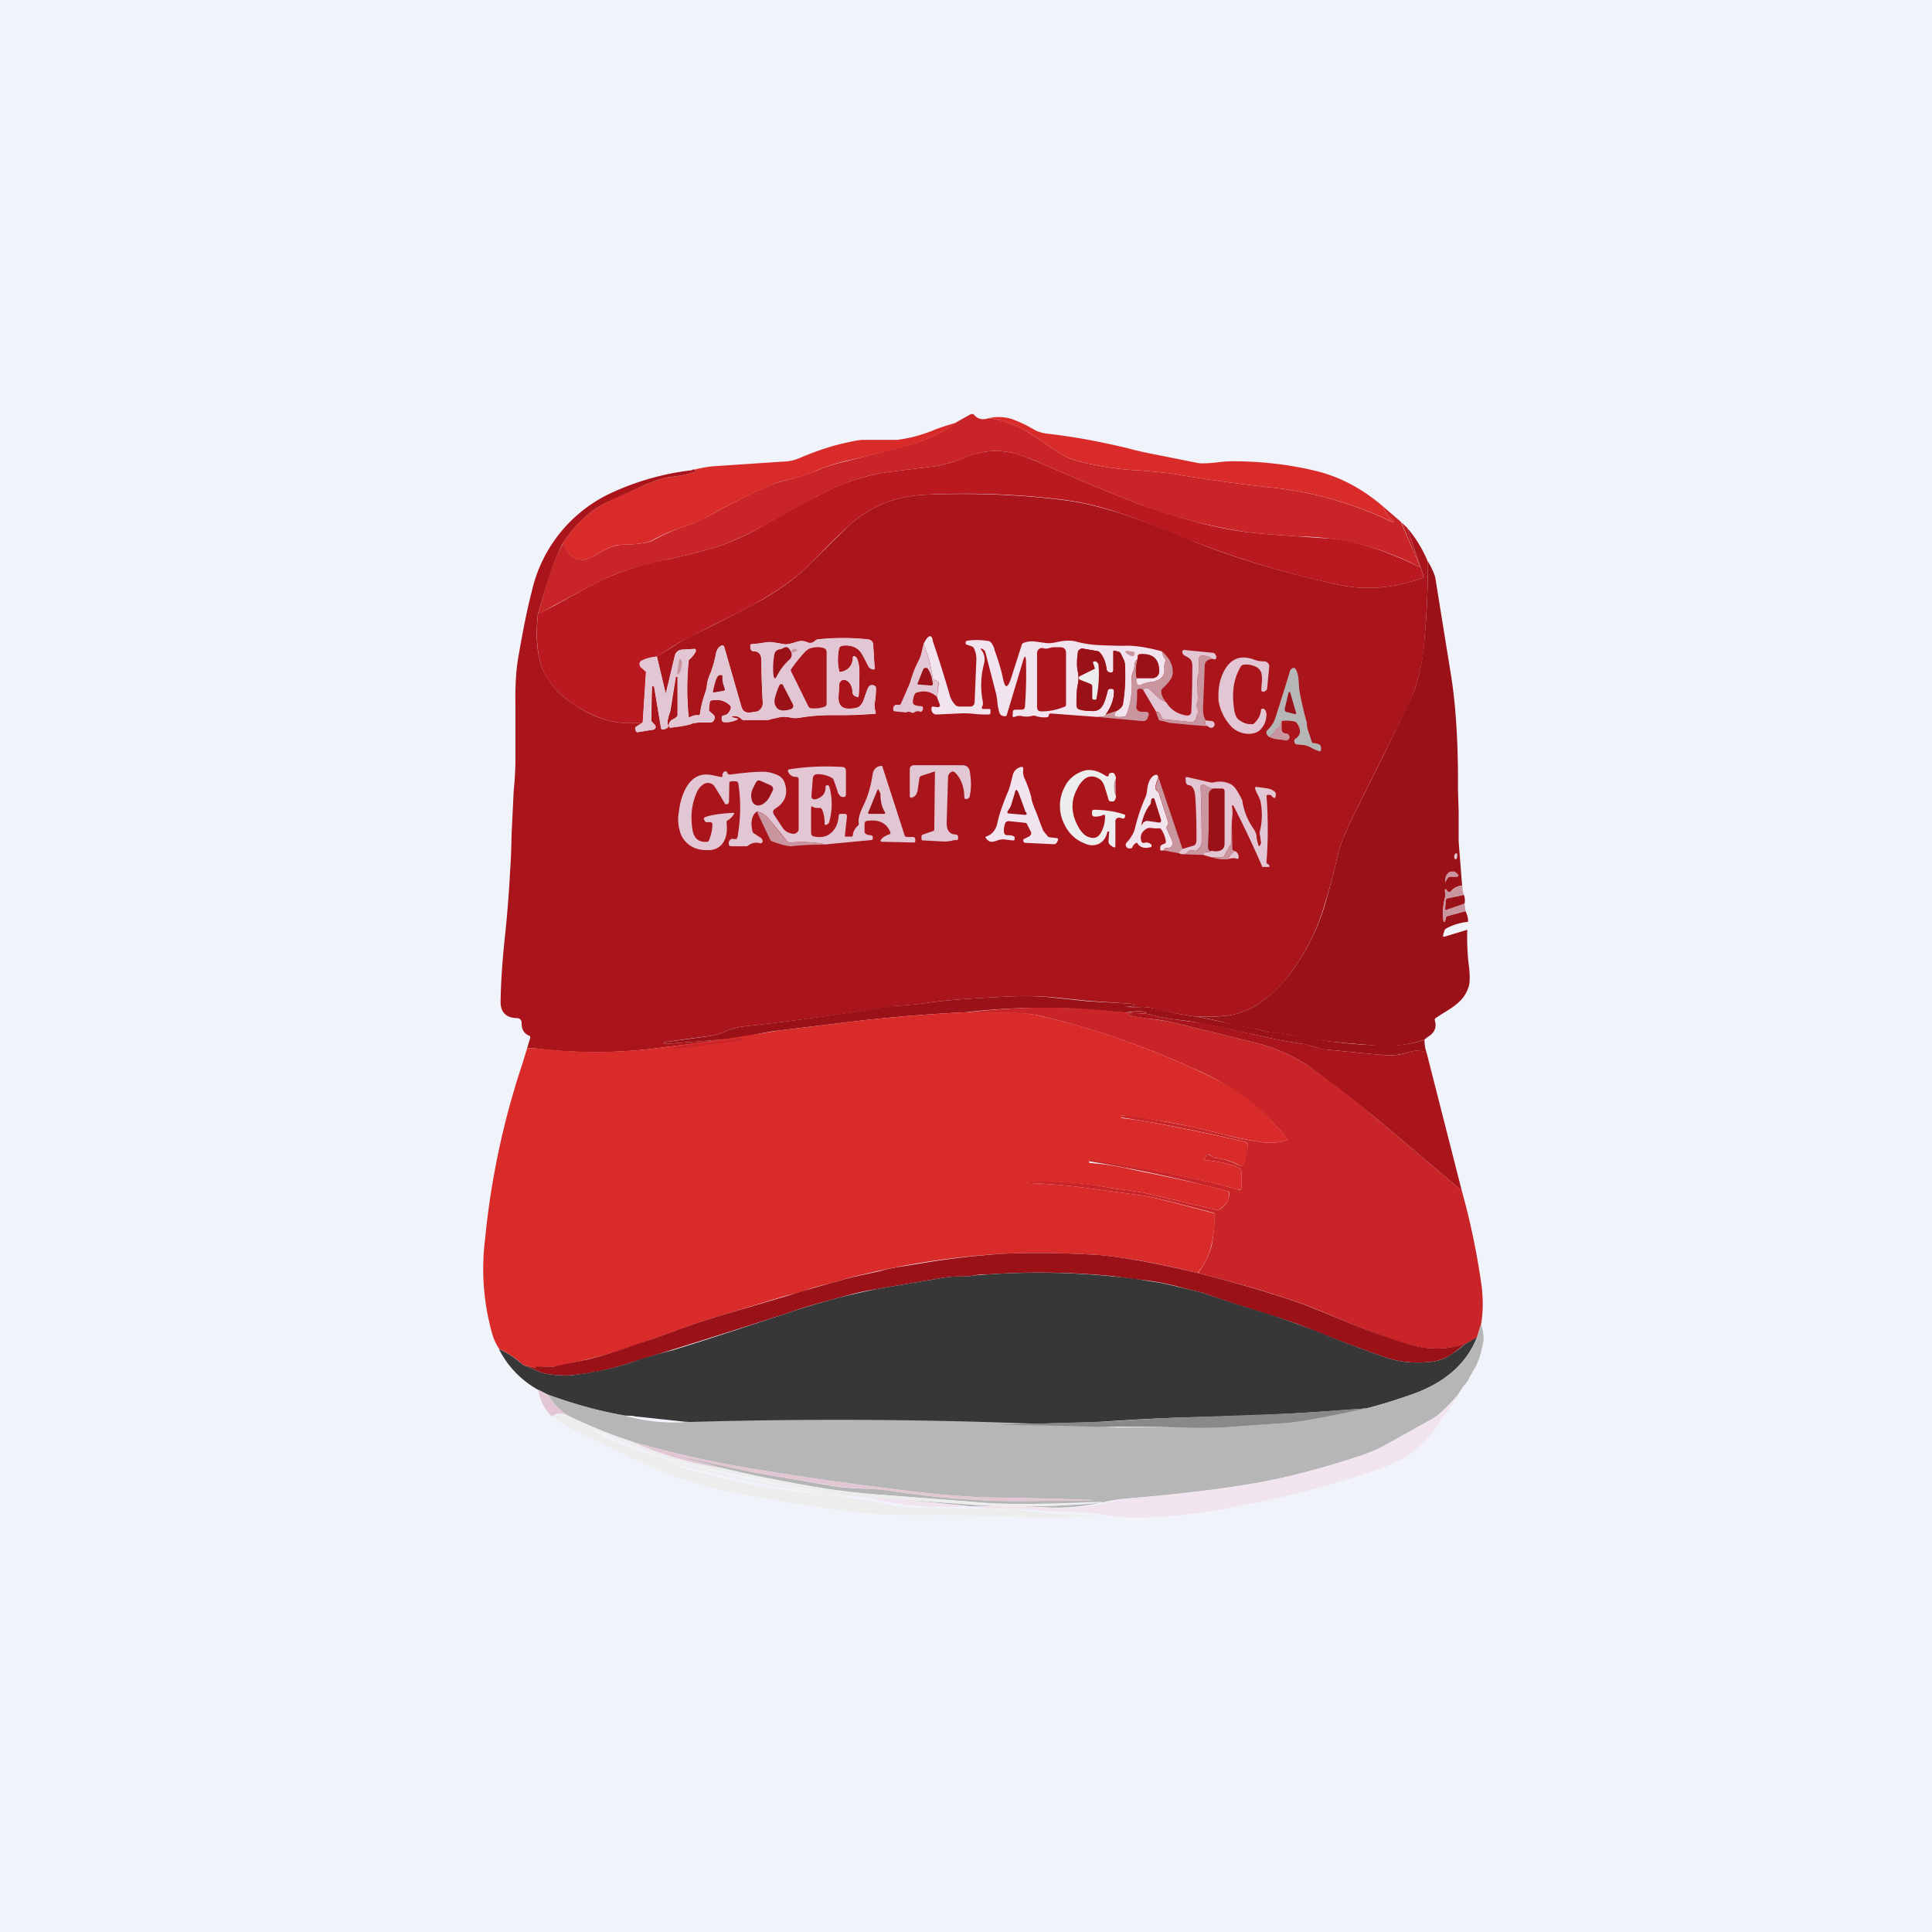 <!-- by TradingView --><svg width="56" height="56" viewBox="0 0 56 56" xmlns="http://www.w3.org/2000/svg"><path fill="#F0F3FA" d="M0 0h56v56H0z"/><path d="M28.66 12.12c.44.06.85.22 1.21.45l.64.43c.25.18.47.29.64.34a8.8 8.8 0 0 0 1.94.3c.46.04.8.07 1.02.11.73.13 1.6.25 2.63.37a10.54 10.54 0 0 1 3.5.96c.2.1.22.07.05-.07a.7.7 0 0 1-.19-.32l.5.43.56 1.29c0 .02 0 .03-.03.02a7.63 7.63 0 0 0-3.48-.88c-.73-.05-1.23-.09-1.53-.13a15.2 15.2 0 0 1-3.13-.82c-.6-.23-1.53-.61-2.77-1.15a5.32 5.32 0 0 0-.86-.32c-.44-.1-.88-.07-1.3.1-.4.16-.73.25-1 .29-.8.1-1.33.16-1.56.2-.53.1-1.14.31-1.81.66l-1.75.96c-.39.21-.8.39-1.23.53-.33.1-.78.22-1.35.34-.83.18-1.46.38-1.9.6a55.26 55.26 0 0 0-1.87 1l.13-.45c.2-.73.4-1.26.6-1.61.15.35.36.5.63.47a1 1 0 0 0 .33-.14c.3-.19.55-.28.73-.29.44-.01.73-.05.86-.1l.25-.13c.26-.13.46-.21.6-.26.36-.12.62-.23.78-.32a22 22 0 0 1 1.6-.82c.25-.12.51-.2.79-.27.3-.07.57-.16.79-.25.24-.11.53-.2.89-.28l1.63-.42c.62-.16 1.13-.4 1.52-.7l.39-.22c.05-.03.1-.03.14.02.1.11.24.14.41.08Z" fill="#C92428"/><path d="M40.1 14.69a.7.7 0 0 0 .19.32c.17.14.16.17-.04.07a10.55 10.55 0 0 0-3.5-.96c-1.04-.12-1.91-.24-2.64-.37-.22-.04-.56-.07-1.02-.11a8.8 8.8 0 0 1-1.93-.3c-.18-.05-.4-.16-.65-.34l-.64-.43a3.1 3.1 0 0 0-1.2-.45c.21-.05.43-.04.64.02a3.5 3.5 0 0 1 .64.3c.12.07.25.11.4.13.72.08 1.5.22 2.37.43.36.1.7.16 1 .22l1 .2c.1.02.27.01.5-.01.21-.03.38-.04.5-.04.87 0 1.66.1 2.38.27.73.17 1.4.53 2 1.05ZM27.72 12.25c-.4.3-.9.53-1.52.7-.67.17-1.22.31-1.63.4a4.9 4.9 0 0 0-.9.29c-.21.1-.47.18-.78.25-.27.06-.53.15-.78.27-.6.28-1.14.55-1.61.82-.16.1-.42.2-.78.32a5.13 5.13 0 0 0-.85.38c-.13.06-.41.1-.86.11-.18 0-.43.1-.73.29a1 1 0 0 1-.33.14c-.27.04-.48-.12-.64-.47.39-.6.85-1 1.39-1.26a30.58 30.58 0 0 0 1-.44l.18-.07c.23-.09.4-.14.53-.15.26-.03.49-.07.7-.14.08-.02.08-.05 0-.08l-.06.02c.28-.07.51-.11.7-.12l1.94-.13c.17 0 .33-.04.48-.1.42-.18.8-.31 1.15-.4.34-.08.57-.13.7-.13H26c.33-.04.7-.13 1.08-.29a6.38 6.38 0 0 1 .65-.21Z" fill="#D92C2A"/><path d="m40.6 15.12.19.18.47 1.4c.01.02 0 .04-.02.05-.83.3-1.64.37-2.44.2a26.57 26.57 0 0 1-4.71-1.46c-.68-.28-1.2-.47-1.55-.59a8.83 8.83 0 0 0-1.6-.4 23.2 23.2 0 0 0-4.12-.16c-.88.04-1.64.35-2.27.95-.19.17-.55.53-1.1 1.08-.32.33-.77.66-1.33.99-.32.2-.82.45-1.49.78l-.88.45c-.1.06-.34.2-.7.44-.19.02-.34.06-.45.12a.1.1 0 0 0-.06.1c0 .04.02.08.06.11l.11.1c.01 0 .02.02.01.05l-.09 1.43c-.5.06-.97 0-1.4-.2a3.45 3.45 0 0 1-.89-.54c-.29-.25-.5-.52-.61-.8-.16-.39-.2-.92-.14-1.6l.49-.25c.71-.4 1.18-.64 1.39-.75a8.29 8.29 0 0 1 1.89-.59c.57-.12 1.02-.24 1.35-.34a6.8 6.8 0 0 0 1.23-.53c.94-.53 1.53-.85 1.75-.96a6.44 6.44 0 0 1 1.81-.66c.23-.04.75-.1 1.57-.2.26-.04.6-.13.98-.29.43-.17.87-.2 1.31-.1.21.05.5.16.86.32 1.24.54 2.17.92 2.77 1.15 1.17.42 2.2.7 3.13.82.3.04.8.08 1.53.13l.88.06c.76.07 1.63.34 2.6.82.03.01.04 0 .03-.02l-.55-1.29Z" fill="#BA1A1F"/><path d="M20.05 13.63c.03-.02.05-.03.06-.02.08.03.08.06 0 .08-.21.07-.44.11-.7.14-.12.01-.3.06-.53.15l-.18.07a30.58 30.58 0 0 1-1 .45c-.54.24-1 .66-1.39 1.25-.18.35-.38.88-.59 1.61l-.13.44c-.07.68-.02 1.21.14 1.6.12.28.32.55.61.8.26.21.55.4.88.54.44.2.91.26 1.41.2l-.2.13c-.02.03-.03.06 0 .1v.02c.01.03.04.04.07.03l.43-.07c.03 0 .05-.02.07-.05a.08.08 0 0 0-.02-.09l-.1-.11a35.16 35.16 0 0 1 .02-.99c0-.02 0-.03.02-.03s.03 0 .04.03l.2 1.19c0 .03.02.04.05.04.07 0 .11-.02.14-.05a.07.07 0 0 0 .01-.08c-.02-.06-.01-.15.03-.28l.04-.11a235.9 235.9 0 0 1 .16-1l.02-.01.03.01v1.1c0 .03-.01.06-.04.07a.4.4 0 0 1-.07.05.25.25 0 0 0-.11.08.17.17 0 0 0-.03.13c0 .03.03.05.06.04.31-.04.5-.07.57-.1.09-.04.22-.05.4-.05h.17c.06 0 .1-.04.12-.1.02-.05 0-.1-.05-.14l-.08-.07a.08.08 0 0 1-.03-.08l.02-.18c0-.04.02-.06.06-.07.23-.04.41.02.54.16.02.02.02.05.01.08-.04.12-.1.18-.2.2-.04 0-.05.02-.06.05v.08c.01.03.03.05.06.06.1.01.22 0 .36-.06.06-.02.06-.04 0-.05l-.11-.03-.02-.01c0-.01 0-.02.02-.02.1-.02.18.01.26.08a.1.1 0 0 0 .07.03h.59c.07 0 .14 0 .22-.03l.22-.05a.8.8 0 0 1 .3 0c.1.03.21.03.31.01.3-.05.6-.07.93-.07a12.95 12.95 0 0 0 1.22-.04c.03 0 .04-.01.03-.04l-.01-.05a.53.53 0 0 1-.02-.2c.03-.17.04-.32.04-.45a.07.07 0 0 0-.04-.07c-.05-.03-.1-.03-.14 0-.03.02-.05.06-.07.12l-.11.3c-.04.1-.1.17-.16.2a.75.75 0 0 1-.28.04c-.14 0-.23-.06-.27-.18-.02-.07-.02-.2 0-.37v-.13c0-.07.04-.12.1-.15.05-.02.1 0 .16.04.08.07.12.17.13.3 0 .06.02.1.07.12l.04.02c.04.03.07.02.07-.04.02-.3.02-.51.02-.63 0-.18-.02-.33-.07-.43-.02-.04-.05-.06-.07-.07-.04 0-.05.01-.05.05-.01.22-.12.35-.33.4-.04.02-.07 0-.07-.04-.05-.22-.04-.43 0-.64a.1.1 0 0 1 .06-.06c.03-.02.1-.03.2-.02.18.02.31.1.4.23l.19.37c.02.04.06.07.12.09.05.01.07 0 .06-.05l-.04-.65c0-.1-.06-.16-.16-.17a7.02 7.02 0 0 0-1.44 0 .13.13 0 0 0-.08.04.2.2 0 0 1-.23.05.4.4 0 0 0-.29-.02c-.2.06-.32.09-.39.07l-.3-.05c-.08-.02-.2 0-.35.02l-.26.03c-.05 0-.07.02-.06.07v.04c.01.07.05.1.12.1.13 0 .2.1.2.27 0 .49.02.9.04 1.23 0 .06-.02.12-.05.16a.23.23 0 0 1-.15.09l-.14.02c-.15.02-.24-.03-.28-.17l-.5-1.74c-.02-.03-.04-.04-.06-.03-.09.03-.14.1-.17.2-.05.26-.11.48-.2.68-.04.1-.07.22-.08.36l-.08.27c-.05.14-.08.3-.11.47 0 .04-.03.05-.06.04-.06 0-.13.01-.22.05-.03.02-.05.01-.05-.03a8.16 8.16 0 0 1 0-1.57c0-.02 0-.05.03-.07a.8.8 0 0 0 .18-.23v-.05a.04.04 0 0 0-.05-.02l-.35.02c-.11.01-.18.07-.21.18l-.25 1.07c-.01.02-.02.02-.02 0l-.25-1.05.71-.44c.17-.1.47-.24.89-.45.66-.33 1.16-.59 1.49-.78.56-.33 1-.66 1.32-.99l1.1-1.08c.63-.6 1.39-.91 2.27-.95 1.46-.06 2.83 0 4.12.17.49.07 1.02.2 1.6.39a28.63 28.63 0 0 1 2.15.83c1.21.48 2.59.89 4.11 1.22.8.17 1.61.1 2.44-.2.03 0 .03-.03.02-.06l-.47-1.39c.25.3.45.62.6.99 0 .74-.03 1.48-.1 2.23a5.33 5.33 0 0 1-.46 1.9l-1.52 3.06c-.28.55-.45.97-.52 1.25-.14.6-.27 1.1-.4 1.5-.21.73-.56 1.41-1.03 2.04-.23.3-.49.55-.79.76a2.2 2.2 0 0 1-1 .41 6.5 6.5 0 0 1-.96.02 11.6 11.6 0 0 1-1.06-.2c-.2-.06-.37-.08-.5-.07a2.92 2.92 0 0 1-.31-.01c.2-.04.2-.07-.01-.09l-1.2-.08-.96-.1a9.79 9.79 0 0 0-1.44-.02c-1.06.05-1.81.11-2.26.18a9.37 9.37 0 0 1-.98.09 76.8 76.8 0 0 1-4.32.59c-.18.02-.35.06-.5.13-.2.08-.36.13-.5.15a56.3 56.3 0 0 0-1.32.18v.03l.02.02 1.69-.13c-.58.09-1.17.16-1.75.23a14.2 14.2 0 0 1-3.69.03l-.24-.01.09-.3c0-.02 0-.05-.03-.06-.15-.06-.22-.18-.22-.36 0-.1-.05-.15-.15-.15-.31-.01-.47-.18-.46-.5.01-.55.05-1.12.11-1.72a35.46 35.46 0 0 0 .17-2.12c.02-.24.03-.58.04-1.02l.06-1.23c.03-.3.05-.6.05-.91v-1.58c-.01-.56.02-1.04.09-1.42.13-.74.25-1.36.38-1.85a4.15 4.15 0 0 1 2.37-2.9 7.64 7.64 0 0 1 2.27-.63Z" fill="#AA151C"/><path d="M41.4 16.29c.13.23.2.4.21.5l.44 2.73c.15.91.22 2.04.21 3.38l.02.64V24.39l.1 1.28a.46.46 0 0 0-.33.17c-.02.02-.04.02-.07.01a.12.12 0 0 1-.05-.05c-.03-.04-.04-.04-.05.01l.01.1v.08a1.8 1.8 0 0 0-.05.7l.01.03c.02 0 .03 0 .03-.02l.03-.09c0-.03.02-.05.05-.06l.52-.14c.05.11.08.21.07.31-.19.02-.38.07-.57.16-.06.03-.1.05-.11.09a.96.96 0 0 0-.04.14c-.01.03 0 .05.04.04l.66-.2c-.01.33 0 .66.04.99.04.31.04.53 0 .66-.06.18-.15.33-.29.45-.08.08-.22.18-.42.3l-.25.16c-.02.02-.03.04-.02.07.06.2-.01.36-.21.48l-.1.08a3.6 3.6 0 0 1-1.57.15c-.96-.07-1.67-.15-2.12-.25-.3-.07-.52-.1-.68-.1-.11-.01-.23-.03-.34-.08l-.35-.07a5.19 5.19 0 0 1-.53-.1c-.35-.1-.7-.17-1.08-.23.39.02.7.01.96-.02a2.2 2.2 0 0 0 1-.41c.3-.21.56-.47.79-.76.47-.63.82-1.3 1.04-2.04.12-.4.25-.9.39-1.5.07-.28.24-.7.52-1.25.49-.98 1-2 1.51-3.07.26-.51.41-1.14.47-1.9.07-.74.1-1.48.1-2.22Z" fill="#9A1218"/><path d="M33.68 18.88c.02.1.05.17.09.22.02.02.02.05.01.07a.4.4 0 0 0-.03.2c.02.23-.11.36-.39.4a.9.9 0 0 0-.3.09c-.03.01-.06 0-.08-.01-.05-.05-.06-.12-.03-.2h.44a.2.2 0 0 0 .15-.05.2.2 0 0 0 .06-.14c0-.37-.2-.53-.57-.5-.03.01-.04.03-.05.05l-.01.1a.17.17 0 0 0-.08.14l-.02.14-.02.06a.56.56 0 0 0-.05.2c.03.38-.02.74-.15 1.07a.07.07 0 0 1-.06.05c-.27.04-.35-.01-.24-.15.12-.07.18-.13.2-.2a5.04 5.04 0 0 0 .04-1.26l-.1-.21a.12.12 0 0 0-.08-.06.67.67 0 0 0-.1-.03c-.03 0-.04 0-.04.03v.54l-.03.06a.07.07 0 0 1-.06 0c-.05 0-.08-.03-.1-.07l-.02-.12a.76.76 0 0 0-.2-.4.15.15 0 0 0-.07-.03l-.4-.07c-.04 0-.07 0-.1.03a.13.13 0 0 0-.05.1c-.03.22-.03.4 0 .53s.03.26 0 .38c-.03.13-.04.33-.04.6 0 .07.04.12.11.13.1.03.23.04.39.04a.3.3 0 0 0 .26-.16c.04-.06.08-.17.12-.32l.03-.12c.01-.02.03-.04.06-.05l.08.01c.03.01.04.04.04.07 0 .22-.08.45-.24.67 0 .05-.08.07-.26.07l-1.34-.1c-.02 0-.04.02-.05.04v.03c-.01.02-.03.04-.06.04-.1.01-.21 0-.33-.04a.15.15 0 0 0-.09 0 .67.67 0 0 1-.33 0h-.09l-.1.03c-.03.01-.05 0-.05-.03l.01-.12c0-.04.03-.06.08-.06h.17c.06 0 .1-.03.1-.1.03-.4.04-.83.03-1.25 0-.24-.04-.25-.1-.02l-.46 1.53c0 .02-.02.03-.05.03-.08 0-.14-.03-.16-.1a1.45 1.45 0 0 1-.06-.3 1.79 1.79 0 0 0-.05-.3l-.3-1.16c-.01-.04-.05-.07-.1-.1-.04 0-.05 0-.02.03.1.13.12.27.08.42-.1.38-.1.75-.03 1.1v.08l-.03.07c0 .03 0 .05.04.05h.18c.02 0 .03.01.03.03v.07c0 .04-.02.06-.06.06-.14 0-.28 0-.43-.02a2.49 2.49 0 0 0-.42-.01l-.65.03c-.1 0-.16-.07-.15-.18 0-.04.02-.05.05-.05l.14.02c.02 0 .03-.01.05-.03a.05.05 0 0 0 0-.05l-.08-.21.05-.4c0-.02 0-.03-.02-.05a.26.26 0 0 0-.1-.05.1.1 0 0 1-.06-.09 3.97 3.97 0 0 0-.26-.96 9 9 0 0 1 .07-.12c.1-.15.18-.13.2.05a34.15 34.15 0 0 1 .5 1.6c.04.11.1.2.18.27l.07.02h.32c.09 0 .13-.04.14-.13l.05-1.22a.72.72 0 0 0-.07-.34.1.1 0 0 0-.05-.05l-.14-.05c-.04 0-.06-.03-.05-.07 0-.03.03-.05.06-.05.2-.03.4-.02.6.01.07.01.12.09.17.22l.01.05c.12.33.2.6.24.81.06.3.13.3.23.02l.32-1a.1.1 0 0 1 .06-.05.7.7 0 0 1 .35-.03l.31.04c.07.01.17 0 .3-.03.22-.05.4-.05.53-.02.21.06.45.1.7.11a29.9 29.9 0 0 0 .68.02c.31-.02.69.04 1.13.16Z" fill="#F1E4EE"/><path d="m18.63 20.94.1-1.43c0-.03 0-.05-.02-.06l-.11-.09a.14.14 0 0 1-.06-.11.1.1 0 0 1 .06-.1c.12-.06.26-.1.44-.12l.25 1.05c0 .02 0 .02.01 0l.26-1.07c.03-.11.1-.17.21-.18l.35-.02c.02 0 .03 0 .04.02v.05a.8.8 0 0 1-.17.23.11.11 0 0 0-.04.07 8.16 8.16 0 0 0 0 1.57c.01.04.03.05.06.03a.37.37 0 0 1 .22-.05c.03.01.05 0 .06-.04.02-.18.06-.33.1-.47l.1-.27c0-.14.03-.26.07-.36.09-.2.15-.42.2-.68.03-.1.08-.17.16-.2.03 0 .05 0 .06.03l.5 1.74c.05.14.14.2.29.17l.14-.02c.06-.01.1-.04.14-.09.04-.04.06-.1.06-.16a28.6 28.6 0 0 1-.04-1.23c0-.17-.07-.26-.2-.27-.07 0-.1-.03-.12-.1v-.04c-.01-.05 0-.07.06-.07s.14 0 .26-.03c.15-.03.27-.04.34-.02l.31.05c.07.02.2 0 .39-.07a.4.4 0 0 1 .3.02.2.2 0 0 0 .22-.05.14.14 0 0 1 .08-.03c.47-.05.95-.06 1.44 0 .1 0 .15.06.16.16l.04.65c0 .05-.02.06-.06.05-.06-.02-.1-.05-.12-.09a4.23 4.23 0 0 0-.2-.37.47.47 0 0 0-.38-.23c-.1 0-.18 0-.21.02a.1.1 0 0 0-.06.06c-.04.2-.05.42 0 .64 0 .04.03.06.07.05.21-.06.32-.2.33-.41 0-.04.01-.05.04-.05s.06.03.08.07c.04.1.07.25.07.43 0 .12 0 .33-.02.63 0 .06-.03.07-.07.04l-.05-.02a.13.13 0 0 1-.06-.12c0-.13-.05-.23-.13-.3-.06-.04-.12-.06-.17-.04-.05.03-.08.08-.09.15v.13c-.02.18-.02.3 0 .37.04.12.13.18.26.18.14 0 .23-.01.29-.03.06-.04.12-.1.16-.21l.1-.3c.03-.06.05-.1.08-.12.04-.03.09-.03.14 0 .03.01.04.04.04.07 0 .13-.01.28-.04.45 0 .05 0 .12.02.2l.01.05c0 .03 0 .04-.03.04-.15 0-.35 0-.61.03h-.61c-.32 0-.63.03-.93.08a.8.8 0 0 1-.3 0 .79.79 0 0 0-.3-.01l-.23.05a.47.47 0 0 1-.22.03h-.6a.1.1 0 0 1-.06-.03.28.28 0 0 0-.26-.08l-.02.02.01.01.12.03c.06.01.06.03 0 .05a.67.67 0 0 1-.36.06.07.07 0 0 1-.06-.06v-.08c0-.03.02-.05.05-.05.1-.02.17-.08.21-.2a.08.08 0 0 0-.01-.08c-.13-.14-.3-.2-.54-.16-.04 0-.06.03-.06.07l-.02.18c0 .03 0 .06.03.08l.08.07c.05.04.07.09.05.14-.02.06-.06.1-.12.1h-.17c-.18 0-.31.01-.4.05a3.1 3.1 0 0 1-.57.1c-.03 0-.05 0-.06-.04 0-.05 0-.09.03-.13a.25.25 0 0 1 .1-.08.4.4 0 0 0 .08-.05.08.08 0 0 0 .04-.06v-1.1c0-.02-.01-.03-.03-.02h-.02l-.01.01a238.4 238.4 0 0 0-.19 1.11c-.04.13-.05.22-.03.28.01.03 0 .05-.01.08-.03.03-.07.04-.14.05-.03 0-.05-.01-.05-.04l-.2-1.2-.04-.02c-.02 0-.02 0-.03.03a35.3 35.3 0 0 0-.02.99l.1.11c.03.03.04.06.02.09a.08.08 0 0 1-.06.05l-.43.07c-.04 0-.06 0-.07-.03v-.02c-.03-.04-.02-.07 0-.1l.2-.13ZM27.16 20.2c-.16-.15-.36-.2-.6-.12a.09.09 0 0 0-.05.05.58.58 0 0 0-.05.23c0 .03.02.05.04.07.04.02.1.03.2.04.05 0 .06.04.05.09l-.01.02c-.01.05-.04.06-.1.04a.17.17 0 0 0-.14.03.08.08 0 0 1-.09 0c-.05-.02-.1-.03-.13 0h-.02l-.32-.03c-.03 0-.05-.03-.05-.06 0-.05 0-.08.03-.1a.07.07 0 0 1 .07-.03h.09a.09.09 0 0 0 .04-.05l.12-.27.14-.33c.06-.22.14-.43.25-.64a.95.95 0 0 0 .08-.23l.06-.25c.13.32.21.64.26.96 0 .04.03.07.07.09l.09.05c.01.02.02.03.01.05l-.04.4Z" fill="#E2C6D4"/><path d="M22.93 19.4c.07-.1.17-.24.31-.4.1-.12.19-.2.26-.21a.63.63 0 0 1 .36-.01c.07.02.1.06.1.14v1.47c0 .05-.02.08-.07.1a.96.96 0 0 1-.37.04.1.1 0 0 1-.09-.06l-.5-1.01a.06.06 0 0 1 0-.06ZM30.53 18.76h.2c.1 0 .17.05.17.17v1.5c0 .02-.01.04-.03.05-.22.09-.44.14-.68.14-.09 0-.13-.04-.13-.13v-1.56c0-.05.02-.09.06-.12a.14.14 0 0 1 .13-.02c.06.02.13.01.21-.02l.07-.01Z" fill="#AA151C"/><path d="M22.7 18.79c.08-.06.15-.04.21.07.06.1.05.19-.04.27-.13.12-.25.27-.35.46-.05.1-.08.1-.1-.02-.02-.19-.01-.38.02-.57.01-.1.07-.17.17-.18a.2.2 0 0 0 .08-.03ZM32.35 20.62l-.3.09c.16-.22.24-.45.24-.67a.07.07 0 0 0-.04-.07.13.13 0 0 0-.08 0 .07.07 0 0 0-.06.04l-.03.12c-.04.15-.08.26-.12.32a.3.3 0 0 1-.26.16c-.16 0-.3-.01-.39-.04-.07-.01-.1-.06-.1-.13-.01-.27 0-.47.03-.6a.86.86 0 0 0 0-.38c-.03-.13-.03-.3 0-.54 0-.04.02-.07.05-.09a.12.12 0 0 1 .1-.03l.4.07c.03 0 .06.01.08.03.08.08.15.21.19.4l.02.12c.01.04.05.06.1.08l.06-.01a.07.07 0 0 0 .03-.06v-.54c0-.02 0-.03.04-.03l.1.03c.04 0 .06.03.08.06l.1.21.02.07c.02.45 0 .85-.07 1.18-.01.08-.08.14-.19.2Z" fill="#9A1218"/><path d="m23.08 18.87-.08.04c-.02.02-.04.01-.05-.02v-.03c0-.03.02-.04.04-.05h.09l.02.04s0 .02-.02.02Z" fill="#C9969F"/><path d="M35.13 19.1a.38.38 0 0 0-.29-.09c-.06 0-.09.04-.09.1.01.2 0 .35-.02.46a1 1 0 0 0-.02.33l.01.33c0 .02 0 .07-.03.17-.01.06 0 .12.04.19.01.02 0 .05 0 .07a.23.23 0 0 0-.06.15.1.1 0 0 1-.04.08.11.11 0 0 1-.09.04l-.8-.08c-.04 0-.07-.03-.08-.07-.02-.1-.07-.15-.15-.15l-.38-.64c.08-.07.17-.05.27.06.14.15.28.26.4.3.13.22.33.35.6.39.08 0 .12-.03.13-.1.02-.44.03-.87.03-1.31a.37.37 0 0 0-.04-.2.4.4 0 0 0-.15-.11.22.22 0 0 1-.08-.06.14.14 0 0 1-.02-.07c0-.03.02-.05.06-.05l.81.08c.05 0 .08.03.1.07a.1.1 0 0 1-.01.12c-.01.01-.04 0-.1-.02Z" fill="#E2C6D4"/><path d="M32.88 18.97c-.01.05-.04.06-.1.04-.11-.05-.17-.1-.16-.12 0-.03.08-.03.2 0 .06 0 .08.03.06.08ZM33.8 20.36a1.25 1.25 0 0 1-.4-.31c-.1-.1-.2-.13-.27-.06-.05-.03-.1-.03-.13-.02a.06.06 0 0 0-.04.06c0 .15 0 .29-.02.42-.02.14.07.2.25.18.09 0 .12.03.1.12l-.02.04c-.02.08-.08.12-.17.11l-1.31-.12c.18 0 .27-.02.26-.07l.3-.1c-.1.15-.03.2.24.16.03 0 .05-.02.06-.05.13-.33.18-.7.15-1.07l.05-.2.02-.06a.9.9 0 0 0 .02-.14c0-.06.03-.1.08-.13-.05.21-.06.39-.02.53-.03.08-.02.15.03.2.02.02.05.02.07 0a.9.9 0 0 1 .31-.08c.28-.04.4-.17.39-.4 0-.07 0-.14.03-.2a.07.07 0 0 0-.01-.07.54.54 0 0 1-.09-.22c.19.17.3.35.31.54a.4.4 0 0 1-.08.3c-.06.09-.14.17-.22.24a.09.09 0 0 0-.03.08c0 .1.05.2.14.32Z" fill="#C9969F"/><path d="M32.95 19.65c-.04-.14-.03-.32.02-.53l.01-.1c0-.03.02-.05.05-.05.38-.04.57.12.57.49a.2.2 0 0 1-.06.14.2.2 0 0 1-.15.06h-.44Z" fill="#9A1218"/><path d="M35.12 19.1c-.13.02-.2.09-.2.2l-.05 1.25c0 .13.02.24.08.33-.04.08-.01.14.07.17a31.85 31.85 0 0 1-1.14-.1 1.16 1.16 0 0 0-.24-.06.07.07 0 0 1-.06-.05l-.07-.2c.08 0 .13.04.15.14 0 .04.04.07.08.07l.8.08c.04 0 .07-.01.1-.04a.1.1 0 0 0 .03-.08c0-.05.01-.1.05-.15a.07.07 0 0 0 0-.07.27.27 0 0 1-.03-.2l.03-.16-.01-.33a1 1 0 0 1 .02-.33c.02-.11.03-.26.02-.46 0-.06.03-.1.1-.1.1 0 .2.02.27.08Z" fill="#C9969F"/><path d="M35.96 19.33c-.2.33-.26.74-.19 1.21.02.17.07.28.15.33.12.09.24.13.38.12.03 0 .05-.02.07-.04.1-.1.16-.21.18-.35 0-.06.04-.07.09-.05l.04.04.03.09c0 .16-.04.3-.12.4-.08.12-.2.18-.36.19a.72.72 0 0 1-.52-.19 1.43 1.43 0 0 1-.39-.77c-.02-.36.04-.67.2-.93.19-.3.46-.4.83-.26.1.04.2.05.3.05.04 0 .07.02.1.05.03.03.04.06.04.1l-.06.62a.1.1 0 0 1-.04.08.12.12 0 0 1-.07.03c-.04 0-.06-.02-.06-.06l.01-.17a.9.9 0 0 0-.01-.32c-.04-.1-.12-.18-.26-.21a.55.55 0 0 0-.27-.02.11.11 0 0 0-.07.06Z" fill="#E2C6D4"/><path d="M19.69 19.1c.07.01.09.08.07.2l-.02.08c-.02.12-.06.17-.12.16l.07-.43Z" fill="#C9969F"/><path d="m31.73 19.35-.04-.12c-.02-.04 0-.06.04-.06.03 0 .06.01.08.04a.1.1 0 0 1 .03.07c.03.33 0 .66-.06.97 0 .02-.01.03-.04.03h-.04c-.03 0-.04-.03-.04-.05v-.33c0-.04-.02-.07-.06-.08l-.3-.12a.05.05 0 0 1-.03-.05c0-.02.01-.04.03-.05l.4-.2c.03 0 .04-.03.03-.05Z" fill="#EDEDED"/><path d="m26.6 19.8.16-.4a.07.07 0 0 1 .07-.04c.03 0 .05 0 .07.03.08.13.12.27.14.43 0 .04-.02.05-.06.05l-.36-.03c-.03 0-.03-.02-.02-.04Z" fill="#9A1218"/><path d="M37.15 20.9c-.02.1-.06.18-.1.2a.16.16 0 0 0-.07.06.47.47 0 0 1-.2.2c-.08-.08-.1-.15-.04-.2a.84.84 0 0 0 .22-.33 86.55 86.55 0 0 0 .44-1.41c.08-.09.14-.08.18.02.04.1.06.2.06.27l.02.27a9.1 9.1 0 0 0 .22.97c0 .13.03.22.05.27l.09.27c0 .03.03.05.06.05.06 0 .1.02.14.03a.1.1 0 0 1 .07.1v.06c0 .04-.02.06-.06.04a1.16 1.16 0 0 1-.23-.1.6.6 0 0 0-.28-.08l-.12-.01a.08.08 0 0 1-.08-.07.08.08 0 0 1 .03-.1c.16-.1.17-.26.04-.45a.1.1 0 0 0-.05-.04.98.98 0 0 0-.4-.02Z" fill="#B6B6B6"/><path d="M20.94 19.7c0 .03.01.1.04.18l.03.1c0 .02 0 .03-.03.04l-.29.05c-.02 0-.03 0-.02-.03.03-.16.06-.28.1-.37.02-.06.06-.1.11-.1.04 0 .06 0 .06.04v.08ZM22.91 20.56c-.18.05-.3.04-.37-.02-.08-.08-.11-.18-.08-.3.04-.15.08-.27.13-.37a.06.06 0 0 1 .05-.04c.03 0 .05.01.06.04l.28.54c.03.07.01.12-.07.15ZM37.54 20.7l-.24-.06c-.05-.01-.07-.05-.06-.1l.1-.42c.02-.09.05-.09.07 0l.16.55c0 .02 0 .03-.03.02Z" fill="#9A1218"/><path d="M35.02 21.05c-.09-.03-.1-.09-.07-.17l.17.02a.1.1 0 0 1 .08.06.1.1 0 0 1-.02.1c-.04.05-.1.05-.16 0Z" fill="#E2C6D4"/><path d="M37.15 20.9v.22c0 .09.04.13.12.14a.1.1 0 0 1 .1.07c.02.04.01.07-.02.1s-.07.04-.11.03a1.25 1.25 0 0 0-.1-.02.9.9 0 0 1-.36-.08c.07-.03.14-.1.2-.2a.16.16 0 0 1 .06-.06c.05-.02.09-.1.1-.2Z" fill="#C9969F"/><path d="m27.1 22.36-.4.13c-.03.01-.04.03-.05.06l-.05.34c-.01.09-.05.16-.1.2l-.03.01c-.06.04-.1.03-.1-.04v-.75c0-.09.05-.13.13-.13h1.39c.12 0 .2.06.22.18.04.24.05.47 0 .7 0 .04-.02.06-.04.08a.1.1 0 0 1-.07.02c-.03 0-.05-.01-.05-.05 0-.3-.09-.52-.24-.69-.05-.05-.09-.07-.12-.05-.07.03-.11.09-.11.16l-.04 1.3c-.01.23.08.35.26.36.05 0 .07.03.07.08v.03c0 .03-.01.05-.04.05s-.09 0-.15.02a.97.97 0 0 1-.26.02l-.56-.03c-.04 0-.05-.02-.05-.05v-.06c0-.03.01-.05.04-.06l.29-.1c.02 0 .04-.02.04-.05l.02-1.67s0-.01 0 0ZM23.98 24.48c-.36-.07-.71-.09-1.05-.06a.13.13 0 0 1-.12-.05l-.51-.62a.63.63 0 0 0-.36-.23c-.15.11-.19.3-.13.57 0 .03.02.05.05.07l.2.13c.04.04.05.08.04.12-.02.03-.04.04-.07.03-.13-.03-.24-.01-.33.06a.12.12 0 0 1-.08.03h-.42c-.03 0-.06-.01-.07-.04-.02-.07 0-.12.05-.16a.08.08 0 0 1 .08-.01h.09l.03-.07c.09-.53.1-1.04.02-1.54a.07.07 0 0 0-.05-.06.45.45 0 0 0-.16 0c-.03 0-.05.02-.05.06l-.01.52c0 .04-.02.07-.05.08h-.06a9.89 9.89 0 0 0-.3-.5.22.22 0 0 0-.15-.11.23.23 0 0 0-.19.04.5.5 0 0 0-.17.2c-.16.34-.2.7-.14 1.1.04.26.18.38.42.36.03 0 .05-.01.06-.04.07-.18.1-.33.1-.47 0-.03-.02-.05-.05-.06h-.14l-.03-.03-.03-.06c0-.03.02-.05.05-.06.2-.07.47-.1.8-.12.03 0 .04.02.02.04a.48.48 0 0 1-.18.18.06.06 0 0 0-.03.06c.03.26-.01.46-.11.6a.48.48 0 0 1-.39.2c-.38.02-.64-.12-.8-.4a1.2 1.2 0 0 1-.08-.72c.03-.28.11-.52.22-.71.18-.3.43-.41.75-.34l.24.05c.04 0 .05 0 .05-.03 0-.07.02-.11.07-.13.03-.01.06 0 .07.04 0 .02.03.04.05.05h.05c.37-.05.68-.08.95-.08.14 0 .28.04.42.1.12.06.19.16.22.31.06.28-.04.5-.3.66-.07.05-.08.1-.03.18l.23.35c.07.12.18.18.32.2.04 0 .08-.01.11-.04a.13.13 0 0 0 .05-.1V22.6c0-.05-.02-.08-.07-.08-.12 0-.2-.06-.24-.16 0-.04 0-.06.04-.06.48-.08 1-.1 1.52-.07.08 0 .12.04.12.12v.67c0 .06-.03.09-.09.08-.06 0-.1-.04-.14-.12a5.5 5.5 0 0 0-.13-.38.13.13 0 0 0-.06-.06.84.84 0 0 0-.4-.1c-.08 0-.13.04-.14.12l-.04.51c0 .03 0 .06.03.08.02.02.05.02.08.02.2-.05.3-.17.3-.35 0-.04 0-.05.04-.06.03 0 .06.01.07.05.09.32.09.65 0 1-.01.05-.04.08-.09.1-.03 0-.05 0-.05-.04a.94.94 0 0 0-.07-.4c-.02-.04-.04-.05-.07-.05-.09 0-.15 0-.19-.03-.04-.03-.06-.01-.06.04v.71c0 .05.02.08.06.1.21.05.39.02.52-.1.13-.11.2-.27.22-.49 0-.04.02-.06.06-.06h.11c.05 0 .07.03.07.07l-.06.56c0 .02.01.03.02.03h.17c.02 0 .04-.02.04-.04.01-.1.06-.2.14-.27a.08.08 0 0 0 .03-.08c-.02-.12.03-.3.15-.54.12-.25.2-.53.25-.85.02-.16.1-.25.24-.27.02 0 .04 0 .05.03l.64 1.98c.01.04.04.05.08.05h.15c.06 0 .08.03.08.08v.03c0 .04-.02.06-.06.05l-.88-.02c-.07 0-.09-.03-.03-.09.04-.05.12-.09.22-.13.03 0 .03-.02.03-.05-.1-.26-.31-.38-.65-.34-.06 0-.1.03-.1.1v.22c0 .03.02.05.05.07.04.02.08.03.13.03.04 0 .06.03.06.07v.03c-.01.03-.02.04-.05.04l-1.27.12Z" fill="#E2C6D4"/><path d="m30.43 24.27.18.02c.05 0 .07.03.05.08l-.02.04c-.02.04-.05.06-.1.06l-.82-.04-.04-.01-.02-.04c0-.03 0-.05.02-.06l.14-.07c.07-.04.09-.1.05-.16l-.1-.2a.07.07 0 0 0-.06-.04l-.47-.05c-.05 0-.1.03-.11.08a.58.58 0 0 0-.03.23c0 .06.04.1.1.1.07 0 .13 0 .18.03.02 0 .03.02.03.04v.05c0 .02-.02.03-.05.03l-.27-.03a.5.5 0 0 0-.18.03.52.52 0 0 1-.17.04c-.06 0-.11-.04-.16-.1-.02-.03-.02-.05.02-.06.15-.05.25-.17.3-.34.05-.26.16-.58.32-.96.03-.05.07-.21.14-.49.03-.1.1-.18.23-.22h.05c.02.02.02.04.02.06a.5.5 0 0 0 .03.26c.1.21.16.4.2.55.01.1.06.25.14.43l.15.4.06.15.12.15a.1.1 0 0 0 .07.04Z" fill="#F1E4EE"/><path d="M32.35 22.55a.74.74 0 0 0 0 .53.3.3 0 0 1-.03.1.08.08 0 0 1-.05.05h-.09a.08.08 0 0 1-.05-.06 71.4 71.4 0 0 0-.1-.33c-.04-.14-.1-.23-.18-.27-.14-.09-.28-.08-.4 0a.8.8 0 0 0-.23.3c-.2.37-.17.75.06 1.14.09.14.18.23.3.26.15.05.27 0 .35-.17.06-.12.1-.26.1-.43 0-.05-.01-.06-.05-.05a.54.54 0 0 1-.25.05c-.05 0-.08-.03-.08-.09v-.03c0-.05.02-.08.07-.08.33.01.62.05.87.14.02 0 .03.02.02.04v.03c-.02.04-.04.06-.09.04a.25.25 0 0 0-.09-.02c-.07.01-.1.05-.1.1v.7c0 .06-.02.07-.05.06l-.05-.03c-.06-.04-.1-.08-.1-.13l.02-.3h-.04l-.02.03a.46.46 0 0 1-.24.33.47.47 0 0 1-.38 0c-.27-.1-.48-.28-.61-.55a1.17 1.17 0 0 1 0-1.1c.1-.21.27-.36.5-.45.2-.08.43-.04.68.12.06.04.1.03.1-.03 0-.03.03-.04.08-.05.03 0 .05 0 .07.02.03.03.04.07.06.13Z" fill="#EDEDED"/><path d="m33.57 22.53-.08.25v.08a.3.3 0 0 0 .07.09.1.1 0 0 1 .03.04l.27.85c.01.03 0 .05-.01.07-.04.04-.05.08-.02.14l.14.31c.03.07.02.12-.01.17-.04.04-.09.06-.16.05l-.03.01a.06.06 0 0 0-.03.06h-.05c-.04.01-.06 0-.06-.04v-.06a.1.1 0 0 1 .06-.07l.07-.03c.03-.02.04-.04.03-.08a.83.83 0 0 0-.13-.33.07.07 0 0 0-.07-.03h-.14c-.1-.02-.18-.02-.23.02-.13.08-.18.2-.14.34 0 .05.04.07.09.06a.2.2 0 0 1 .19.04c.02.01.02.03.02.05 0 .03-.02.04-.05.04-.16.04-.28 0-.35-.1-.01-.03-.04-.04-.06-.02a.26.26 0 0 0-.1.12c0 .02-.02.03-.05.03h-.05a.09.09 0 0 1-.08-.06.09.09 0 0 1 .01-.1c.14-.15.22-.3.25-.43.08-.33.18-.62.3-.89a.7.7 0 0 0 .05-.22c.03-.23.1-.37.23-.43h.04c.03 0 .05.03.05.07Z" fill="#F1E4EE"/><path d="M34.26 24.61a.4.4 0 0 0-.1.12l-.42-.08c0-.03.01-.05.03-.06h.03c.07 0 .12-.02.16-.06.03-.05.04-.1 0-.17-.03-.1-.08-.2-.13-.31-.03-.06-.02-.1.02-.14a.06.06 0 0 0 .01-.07L33.6 23a.1.1 0 0 0-.03-.04.3.3 0 0 1-.06-.09.11.11 0 0 1-.01-.08l.08-.25.7 2.08Z" fill="#C9969F"/><path d="M36.01 23.21c.04.28.14.53.29.76.07.1.11.19.12.24 0 .1.03.2.06.3 0 .02.02.02.04 0l.03-.07v-.02l-.04-.29a2 2 0 0 0 .02-.93l-.07-.16a.62.62 0 0 1-.08-.19c0-.03.01-.05.04-.04.25.03.4.05.44.08.08.04.12.08.12.12 0 .14-.04.16-.13.05 0-.01-.03-.02-.08-.02-.03 0-.05 0-.06.03a12.28 12.28 0 0 1 0 1.91c0 .04 0 .05.03.06a.1.1 0 0 1 .04.03c.03.04.02.06-.02.06h-.14c-.03 0-.05-.02-.05-.05a29.43 29.43 0 0 0-.82-1.73c-.04-.01-.05 0-.04.03.02.13.02.24 0 .35l-.02.68c0 .03-.01.06-.03.08l-.18.32a.08.08 0 0 1-.08.04h-.28l-.24-.07c0-.06.03-.08.11-.08.06 0 .1-.01.13-.04.24.04.37-.03.37-.2v-1.53c0-.05-.02-.07-.07-.07h-.25a.72.72 0 0 1-.26-.11.06.06 0 0 0-.07 0 .06.06 0 0 0-.04.05c.02.44.03.97.03 1.59 0 .1-.04.18-.13.25a.08.08 0 0 1-.07.02c-.1-.03-.17-.01-.22.05a.1.1 0 0 1-.07.04l-.08.01-.1-.03a.4.4 0 0 1 .1-.12l.34-.1a.1.1 0 0 0 .06-.06c.02-.04.02-.1.02-.18 0-.45-.01-.82-.03-1.11-.01-.25-.07-.38-.18-.4-.05 0-.08-.03-.1-.09v-.06c-.02-.07 0-.1.07-.08l.65.15h.08a.7.7 0 0 1 .52.06c.09.05.19.2.3.42l.02.05Z" fill="#E2C6D4"/><path d="M32.34 23.08a.75.75 0 0 1 0-.53v.53Z" fill="#C9969F"/><path d="M22.33 22.76c.08.04.1.1.06.17l-.07.14a.52.52 0 0 1-.2.23c-.08.05-.15.06-.22.03s-.11-.1-.12-.2c-.02-.09 0-.19.05-.29l.07-.14c.04-.08.09-.1.16-.06l.27.12Z" fill="#9A1218"/><path d="M35.17 22.86c-.09.03-.13.1-.13.18 0 .5 0 .99-.02 1.48 0 .11.03.16.1.14-.02.03-.06.04-.13.04-.08 0-.11.02-.1.08l-.63-.02.09-.01a.1.1 0 0 0 .06-.04c.05-.06.12-.08.22-.05.03 0 .05 0 .08-.02a.33.33 0 0 0 .12-.25c0-.62-.01-1.15-.03-1.59 0-.02.01-.05.04-.06a.06.06 0 0 1 .07 0c.08.06.17.1.26.12Z" fill="#C9969F"/><path d="M35.12 24.66c-.07.02-.1-.03-.1-.14.02-.5.02-.99.02-1.48 0-.09.04-.15.13-.18h.25c.05 0 .07.02.07.07v1.53c0 .17-.13.24-.37.2ZM25.52 23.02c0 .2.04.38.13.52.02.04 0 .05-.03.05h-.41c-.04 0-.06-.01-.04-.05l.25-.61c.03-.07.05-.07.06 0l.02.03a.1.1 0 0 1 .02.06ZM29.31 23.33l.1-.33c.03-.14.06-.14.12 0a14.62 14.62 0 0 1 .19.52l.04.05c0 .04-.02.05-.05.05l-.46-.04c-.05 0-.06-.03-.04-.07a.7.7 0 0 1 .04-.06.44.44 0 0 0 .06-.12ZM33.36 23.25c0-.05.01-.08.03-.1.04-.03.06-.02.08.03l.18.57c.01.03 0 .05 0 .07a.07.07 0 0 1-.07.02l-.28-.04a.2.2 0 0 0-.09 0l-.07.04c-.06.11-.07.1-.04-.01.05-.2.13-.38.23-.5a.13.13 0 0 0 .03-.08Z" fill="#9A1218"/><path d="M23.98 24.48c-.36 0-.7.01-1.04.05-.1 0-.28-.04-.55-.14a.1.1 0 0 1-.07-.06l-.38-.8c.15.03.26.1.36.22.17.22.34.43.51.62.04.04.07.06.12.05.34-.03.69-.01 1.05.06ZM35.7 23.73l.02.86c0 .03 0 .04.03.06l.04.02c-.1.08-.16.16-.18.23-.13.03-.3 0-.5-.05h.3c.03 0 .05-.01.07-.04l.18-.32a.16.16 0 0 0 .03-.08l.01-.68Z" fill="#C9969F"/><path d="M35.8 24.67c.08.05.11.1.1.2 0 .02-.02.03-.05.02a.37.37 0 0 0-.24.01c.02-.07.08-.15.18-.23ZM42.15 24.81c0 .05.01.09.04.1.02 0 .05-.04.05-.08 0-.05 0-.1-.03-.1-.02 0-.05.04-.06.08Z" fill="#E2C6D4"/><path d="M41.97 25.45a.37.37 0 0 0-.07.14c-.03-.12 0-.22.09-.3a.16.16 0 0 1 .1-.03c.05 0 .08 0 .1.02.13.1.11.14-.04.14h-.11a.08.08 0 0 0-.07.03ZM42.39 25.67c0 .08 0 .16.04.26l-.47.11c-.03.01-.05.03-.05.06l-.02.23c0 .04 0 .05.04.04l.52-.18.03.22-.52.14a.07.07 0 0 0-.05.06l-.02.09c0 .02-.02.02-.04.02l-.01-.03a1.8 1.8 0 0 1 .05-.7v-.18c0-.05.01-.05.04 0 .01.02.03.04.05.04.03.01.05 0 .07-.01.08-.1.2-.16.34-.17Z" fill="#C9969F"/><path d="M42.43 25.93c.03.09.04.17.02.26l-.52.18c-.03.01-.05 0-.04-.04l.02-.23c0-.03.02-.05.05-.06l.47-.1ZM34.61 29.46c.37.06.73.14 1.08.22.17.04.34.08.53.1l.35.08c.11.05.23.07.35.07.15 0 .37.04.67.1a15.4 15.4 0 0 0 2.33.27c.49.03.95-.02 1.37-.16 0 .14.02.26.06.37a.72.72 0 0 0-.49-.02c-.2.06-.33.08-.4.09-.2 0-.4 0-.6-.02l-1.43-.14c-.07 0-.18-.03-.33-.08a2.4 2.4 0 0 0-.33-.08c-.46-.07-.86-.14-1.2-.23l-1.77-.37c-.13-.03-.38-.07-.74-.11-.25-.03-.5-.08-.74-.15a1.5 1.5 0 0 0-.4-.02l.29-.01c.03 0 .03-.01 0-.03-.08-.04-.28-.04-.59.01l-1.41-.11a18.57 18.57 0 0 0-3.2.1 47 47 0 0 0-3.54.3l-1.89.23c-.2.02-.47.07-.8.14-.28.06-.55.1-.82.12l-1.69.13-.02-.02v-.02l.01-.01 1.32-.18c.13-.02.3-.07.49-.15.16-.07.32-.11.5-.13a76.8 76.8 0 0 0 4.32-.6h.15c.34-.02.62-.05.83-.08.45-.07 1.2-.13 2.26-.18.52-.03 1-.02 1.44.03l.95.1 1.21.07c.22.02.22.05 0 .09a1.24 1.24 0 0 1-.2-.01c-.03 0-.03 0 0 0 .17.02.34.03.51.02.14-.01.3.01.51.06.35.09.7.16 1.06.21Z" fill="#9A1218"/><path d="M32.62 29.35a2.13 2.13 0 0 1 .25.01l-.08.01c-.08.04-.07.07.02.08l.5.08c.33.04.6.08.78.13l2.2.54c.6.14 1.13.37 1.61.68a18.25 18.25 0 0 1 1.9 1.46l2.57 2.17c.26.93.45 1.86.58 2.8.04.37.04.72-.02 1.07l-.12.39-.34.19c-.55.17-1.11.17-1.69 0-.65-.21-1.3-.45-1.93-.72-.63-.27-1.1-.46-1.42-.56-.9-.3-1.8-.55-2.71-.78.19-.24.32-.5.4-.8.05-.24.08-.54.09-.9 0-.02-.02-.04-.05-.05-1.12-.3-1.78-.46-2-.49l-1.63-.22a16.31 16.31 0 0 0-1.8-.15v-.02l.02-.02c.8-.03 1.6.02 2.38.17.1.02.27.05.5.07l.51.08 2.12.5.08-.01c.19-.1.28-.27.3-.48 0-.03-.02-.05-.05-.05a41.03 41.03 0 0 0-4.02-.87v-.03l.03-.02a42.77 42.77 0 0 1 3.7.71l.58.16c.08.02.11-.01.11-.09v-.37a.2.2 0 0 0-.12-.19c-.26-.1-.57-.17-.92-.2-.04 0-.05-.02-.03-.06l.05-.08c.01-.03.04-.04.07-.02l.16.09c.25.02.48.1.7.21.09.04.14.02.16-.07l.1-.43c.03-.1 0-.15-.1-.18a45.65 45.65 0 0 0-3.55-.7l-.01-.03c0-.02 0-.03.03-.03.26.01.5.04.7.08l1.16.22c.18.03.54.12 1.1.26.36.1.73.16 1.1.22.26.03.5.01.72-.07.02-.01.02-.02 0-.04a7.08 7.08 0 0 0-2.79-2.06 23.66 23.66 0 0 0-4.3-1.48c-.29-.07-.6-.1-.92-.1l-1.29-.01a18.58 18.58 0 0 1 4.61 0Z" fill="#C92428"/><path d="m41.35 30.51 1.02 4-2.57-2.17a26.72 26.72 0 0 0-1.9-1.46 5 5 0 0 0-1.61-.68l-2.2-.54c-.19-.05-.45-.1-.78-.13a8.86 8.86 0 0 1-.5-.08c-.1-.01-.1-.04-.02-.08h.07a2.11 2.11 0 0 0-.24 0c.3-.07.5-.07.59-.03.03.02.03.03 0 .03l-.3.01c.2 0 .34 0 .4.02.25.07.5.12.75.15l.74.1 1.77.38c.34.09.74.16 1.2.23.07 0 .18.03.33.08.15.05.26.07.33.08l1.43.14c.2.02.4.03.6.02.07 0 .2-.03.4-.09a.72.72 0 0 1 .5.02Z" fill="#AA151C"/><path d="M34.72 36.9c-1.21-.3-2.16-.46-2.84-.52-.93-.06-1.86-.08-2.8-.04a22.98 22.98 0 0 0-4.06.6c-.28.06-.5.12-.64.17l-.37.1a5.32 5.32 0 0 0-.76.23l-.51.13-1.65.5c-.48.14-.92.29-1.31.43l-1.3.47a14.42 14.42 0 0 1-1.95.54c-.18.07-.33.1-.47.1a8.5 8.5 0 0 0-.53.02c0 .01-.02.02-.03.01l-.33-.07c-.21-.2-.45-.35-.7-.47a1.48 1.48 0 0 1-.2-.43 6.9 6.9 0 0 1-.21-2.75 23 23 0 0 1 1.08-5.08l.14-.46.24.01.25.02a14.2 14.2 0 0 0 3.44-.05 87.85 87.85 0 0 0 3.37-.49l1.89-.23a47 47 0 0 1 3.54-.3l1.3.01c.31 0 .62.04.9.11 1.42.33 2.85.82 4.31 1.48.55.24 1.01.49 1.4.74.43.3.9.74 1.4 1.32.01.02 0 .03-.01.04-.23.08-.46.1-.72.07-.37-.06-.74-.13-1.1-.22a20.81 20.81 0 0 0-2.96-.56c-.02 0-.03 0-.03.03v.03l.03.02.41.05c1 .17 2.05.38 3.11.63.1.03.14.09.12.18l-.1.43c-.03.1-.08.11-.16.07a1.84 1.84 0 0 0-.7-.21c-.02 0-.07-.03-.17-.1-.03 0-.06 0-.07.03l-.05.08c-.02.04-.01.06.03.06.35.03.66.1.92.2.08.04.12.1.12.2v.36c0 .08-.03.1-.11.09l-.59-.16a42.72 42.72 0 0 0-3.72-.7v.04c0 .03 0 .05.03.05a7.67 7.67 0 0 1 1.26.2c1.35.27 2.26.48 2.73.62.03 0 .05.02.04.05 0 .21-.1.37-.3.48a.11.11 0 0 1-.07.01l-2.12-.5-.52-.08c-.22-.02-.39-.05-.5-.07a10.24 10.24 0 0 0-2.38-.15v.02a16.31 16.31 0 0 1 1.8.15l1.62.22c.22.03.88.2 2 .5.03 0 .05.02.05.05 0 .35-.04.65-.1.89-.07.3-.2.56-.4.8Z" fill="#D92C2A"/><path d="m21.48 30.1-1.96.25a.03.03 0 0 0-.02.03c0 .02.01.03.03.03l1.96-.25.02-.03a.03.03 0 0 0-.03-.03Z" fill="#C92428"/><path d="M34.72 36.9c.91.23 1.82.49 2.7.78.32.1.8.3 1.43.56.63.27 1.28.5 1.93.71.58.18 1.14.18 1.7 0l-.04.03c-.22.17-.37.29-.47.34a1.4 1.4 0 0 1-.54.16c-.46.04-.88 0-1.26-.13-.76-.27-1.44-.52-2.03-.76-.47-.2-.94-.36-1.4-.5a47.77 47.77 0 0 1-1.92-.63l-.5-.12a7.02 7.02 0 0 0-1.42-.26l-.64-.09a21.9 21.9 0 0 0-3.63-.05 2 2 0 0 0-.4.03c-.08.02-.21.03-.39.03-.16 0-.36.01-.58.05l-1.83.31c-.3.05-.55.1-.76.16l-.74.2c-.27.07-.64.18-1.1.34a291.11 291.11 0 0 1-3.95 1.25l-.6.19c-.52.17-1.09.3-1.69.36-.2.02-.46.01-.76-.04-.1-.02-.2-.05-.33-.12l-.33-.13.33.07.03-.01.01-.02h.52a32.46 32.46 0 0 1 .95-.2c.33-.08.82-.22 1.46-.45.4-.13.84-.29 1.3-.46.4-.14.84-.29 1.32-.43a300.75 300.75 0 0 0 2.5-.74l.42-.12.37-.1c.15-.05.36-.1.64-.16l.5-.11c.2-.06.42-.1.68-.14l.49-.08a23 23 0 0 1 2.4-.28c.93-.04 1.86-.02 2.8.04.67.06 1.62.23 2.83.52Z" fill="#9A1218"/><path d="m42.47 38.96.34-.2c-.3.77-.93 1.32-1.89 1.66-.43.15-.87.29-1.3.4a79.3 79.3 0 0 1-5.13.26 62.55 62.55 0 0 0-2.7.14l-2.85.08a120.89 120.89 0 0 1-9.08-.09l-1.5-.16h-.06a.83.83 0 0 0 .1-.01l-.33-.01c-.76-.14-1.49-.35-2.2-.61l-.28-.14a2.78 2.78 0 0 1-1.13-1.18c.26.12.5.28.71.47l.33.13c.13.07.23.1.33.12.3.05.55.06.76.04.6-.07 1.17-.19 1.69-.36a11.93 11.93 0 0 1 1.21-.36c.98-.3 2.09-.67 3.34-1.08a21.53 21.53 0 0 1 2.6-.7l1.83-.31c.22-.04.42-.05.58-.05.18 0 .3-.01.4-.03a21.9 21.9 0 0 1 4.66.1l.64.1c.2.03.45.09.77.17l.51.12a47.95 47.95 0 0 0 1.92.62c.46.15.93.32 1.4.5.6.25 1.27.5 2.03.77.38.13.8.17 1.26.13.2-.02.38-.07.54-.16a3.86 3.86 0 0 0 .5-.36Z" fill="#373737"/><path d="M42.93 38.38c.06.2.08.36.07.47-.05.3-.12.54-.21.73l-.2.35c-.04.09-.1.17-.18.26l-.17.26c-.32.36-.57.6-.77.7l-1.4.78c-.2.1-.46.21-.77.31-.8.26-1.56.47-2.3.63-1.08.23-2.57.42-4.49.58-.14.01-.35.05-.62.11a6.21 6.21 0 0 1-1.63.13c-.73-.04-1.47-.04-2.2-.03l-.02-.01-2-.2 2.22.17a24.07 24.07 0 0 0 3.68-.07l-.02-.02c-1.69.07-2.77.08-3.25.04l-3.1-.24c-.67-.05-1.25-.12-1.75-.2-.96-.16-1.9-.34-2.85-.57l-1.41-.37h-.01v-.01c-.01 0-.01 0 0 0l2.36.51 1.05.18 1.04.18a6.97 6.97 0 0 0 1.14.1c.28.01.57.04.86.09 1.21.18 2.4.27 3.58.27a274.17 274.17 0 0 0 2.1-.03 111 111 0 0 0-2.62-.07c-.73 0-1.6-.06-2.6-.18-1.66-.2-3.2-.42-4.61-.65-1.2-.2-2.38-.46-3.54-.8-.65-.21-1.27-.47-1.87-.76a2.14 2.14 0 0 1-.57-.6c.71.26 1.45.47 2.2.6.57.17 1.17.24 1.8.2a146.96 146.96 0 0 1 12.52.16c.48-.02 1.09-.01 1.84 0 .55.02 1.08 0 1.57-.03l1.58-.11c.5-.06 1.25-.2 2.24-.42.43-.11.87-.25 1.3-.4.96-.34 1.59-.89 1.89-1.65l.12-.4Z" fill="#B6B6B6"/><path d="m15.6 40.28.27.14c.14.23.33.43.57.6-.18-.07-.32-.06-.44.04-.2-.18-.34-.44-.4-.78Z" fill="#E2C6D4"/><path d="M28.05 43.66c.74-.01 1.48 0 2.22.03a6.21 6.21 0 0 0 2.24-.24c1.92-.16 3.41-.35 4.49-.58.74-.16 1.5-.37 2.3-.63.32-.1.57-.2.77-.3l1.4-.78c.2-.11.45-.35.77-.7-.08.15-.17.3-.27.43-.13.16-.23.3-.3.42-.39.58-.92.99-1.59 1.23a28.65 28.65 0 0 1-5.01 1.26c-.56.1-1.22.16-1.99.19-.34 0-.68-.01-1.02-.07a6.9 6.9 0 0 0-1.28-.1l-.51-.03c-.51-.04-1.03-.07-1.55-.07a7.8 7.8 0 0 1-.67-.06Z" fill="#F1E4EE"/><path d="M39.62 40.82c-.99.22-1.73.36-2.24.42l-1.58.11c-.5.04-1.02.05-1.58.03a36.28 36.28 0 0 0-2.24-.02l-.41-.01c-.88-.03-1.76-.04-2.63-.05a2464.08 2464.08 0 0 1 3.22-.1c.77-.05 1.55-.1 2.33-.12 1.76-.07 2.85-.1 3.27-.13l1.86-.13Z" fill="#888989"/><path d="M16.44 41.02c.6.3 1.22.55 1.86.76.86.38 1.74.64 2.67.78.94.23 1.89.41 2.85.57.5.08 1.08.15 1.74.2 1.04.07 2.07.16 3.11.24a36.73 36.73 0 0 0 3.26-.02l-.01.01c-1.46.12-2.67.14-3.66.06l-2.22-.16-.89-.06a20.89 20.89 0 0 1-3.96-.6l.03-.02 1.62.32a7.29 7.29 0 0 0 1.03.12 74.67 74.67 0 0 0-1.03-.15l-2.43-.53a11.4 11.4 0 0 1-1.67-.47 36.25 36.25 0 0 1-1.62-.68l.02.04c.3.17.48.27.56.3 1.03.42 1.96.7 2.8.85a3.94 3.94 0 0 1 .66.21l-.02.02-1.77-.41h.01l.54.19c1.08.28 1.88.47 2.4.55.22.03.58.08 1.1.13a24.25 24.25 0 0 1 2.49.37c.2.03.46.05.8.06l2.36.05c.28 0 .5.02.65.04a15.45 15.45 0 0 0 2.15.12v.01h-.01c-.93.07-1.57.1-1.92.07a49.1 49.1 0 0 0-3.16-.07 20.34 20.34 0 0 1-2.2-.11l-1.52-.23-1.45-.25c-1.16-.21-2.16-.53-3-.94l-1.85-.88a3.33 3.33 0 0 1-.39-.21l-.37-.24c.12-.1.26-.11.44-.04Z" fill="#EDEDED"/><path d="M20.97 42.56c-.93-.14-1.81-.4-2.67-.78 1.17.34 2.35.6 3.55.8 1.42.23 2.95.45 4.61.65 1 .12 1.87.18 2.6.18a111.53 111.53 0 0 1 2.61.07c0 .02 0 .02-.02.02l-2.07.01c-1.18 0-2.37-.09-3.58-.27a10.04 10.04 0 0 0-1.06-.1 6.97 6.97 0 0 1-.94-.1l-1.04-.17-1.05-.18a78.58 78.58 0 0 1-2.37-.51l.02.01 1.4.37Z" fill="#E2C6D4"/><path d="m26.04 43.46 2 .19a8.47 8.47 0 0 1-2.89-.25l.89.06Z" fill="#F1E4EE"/></svg>